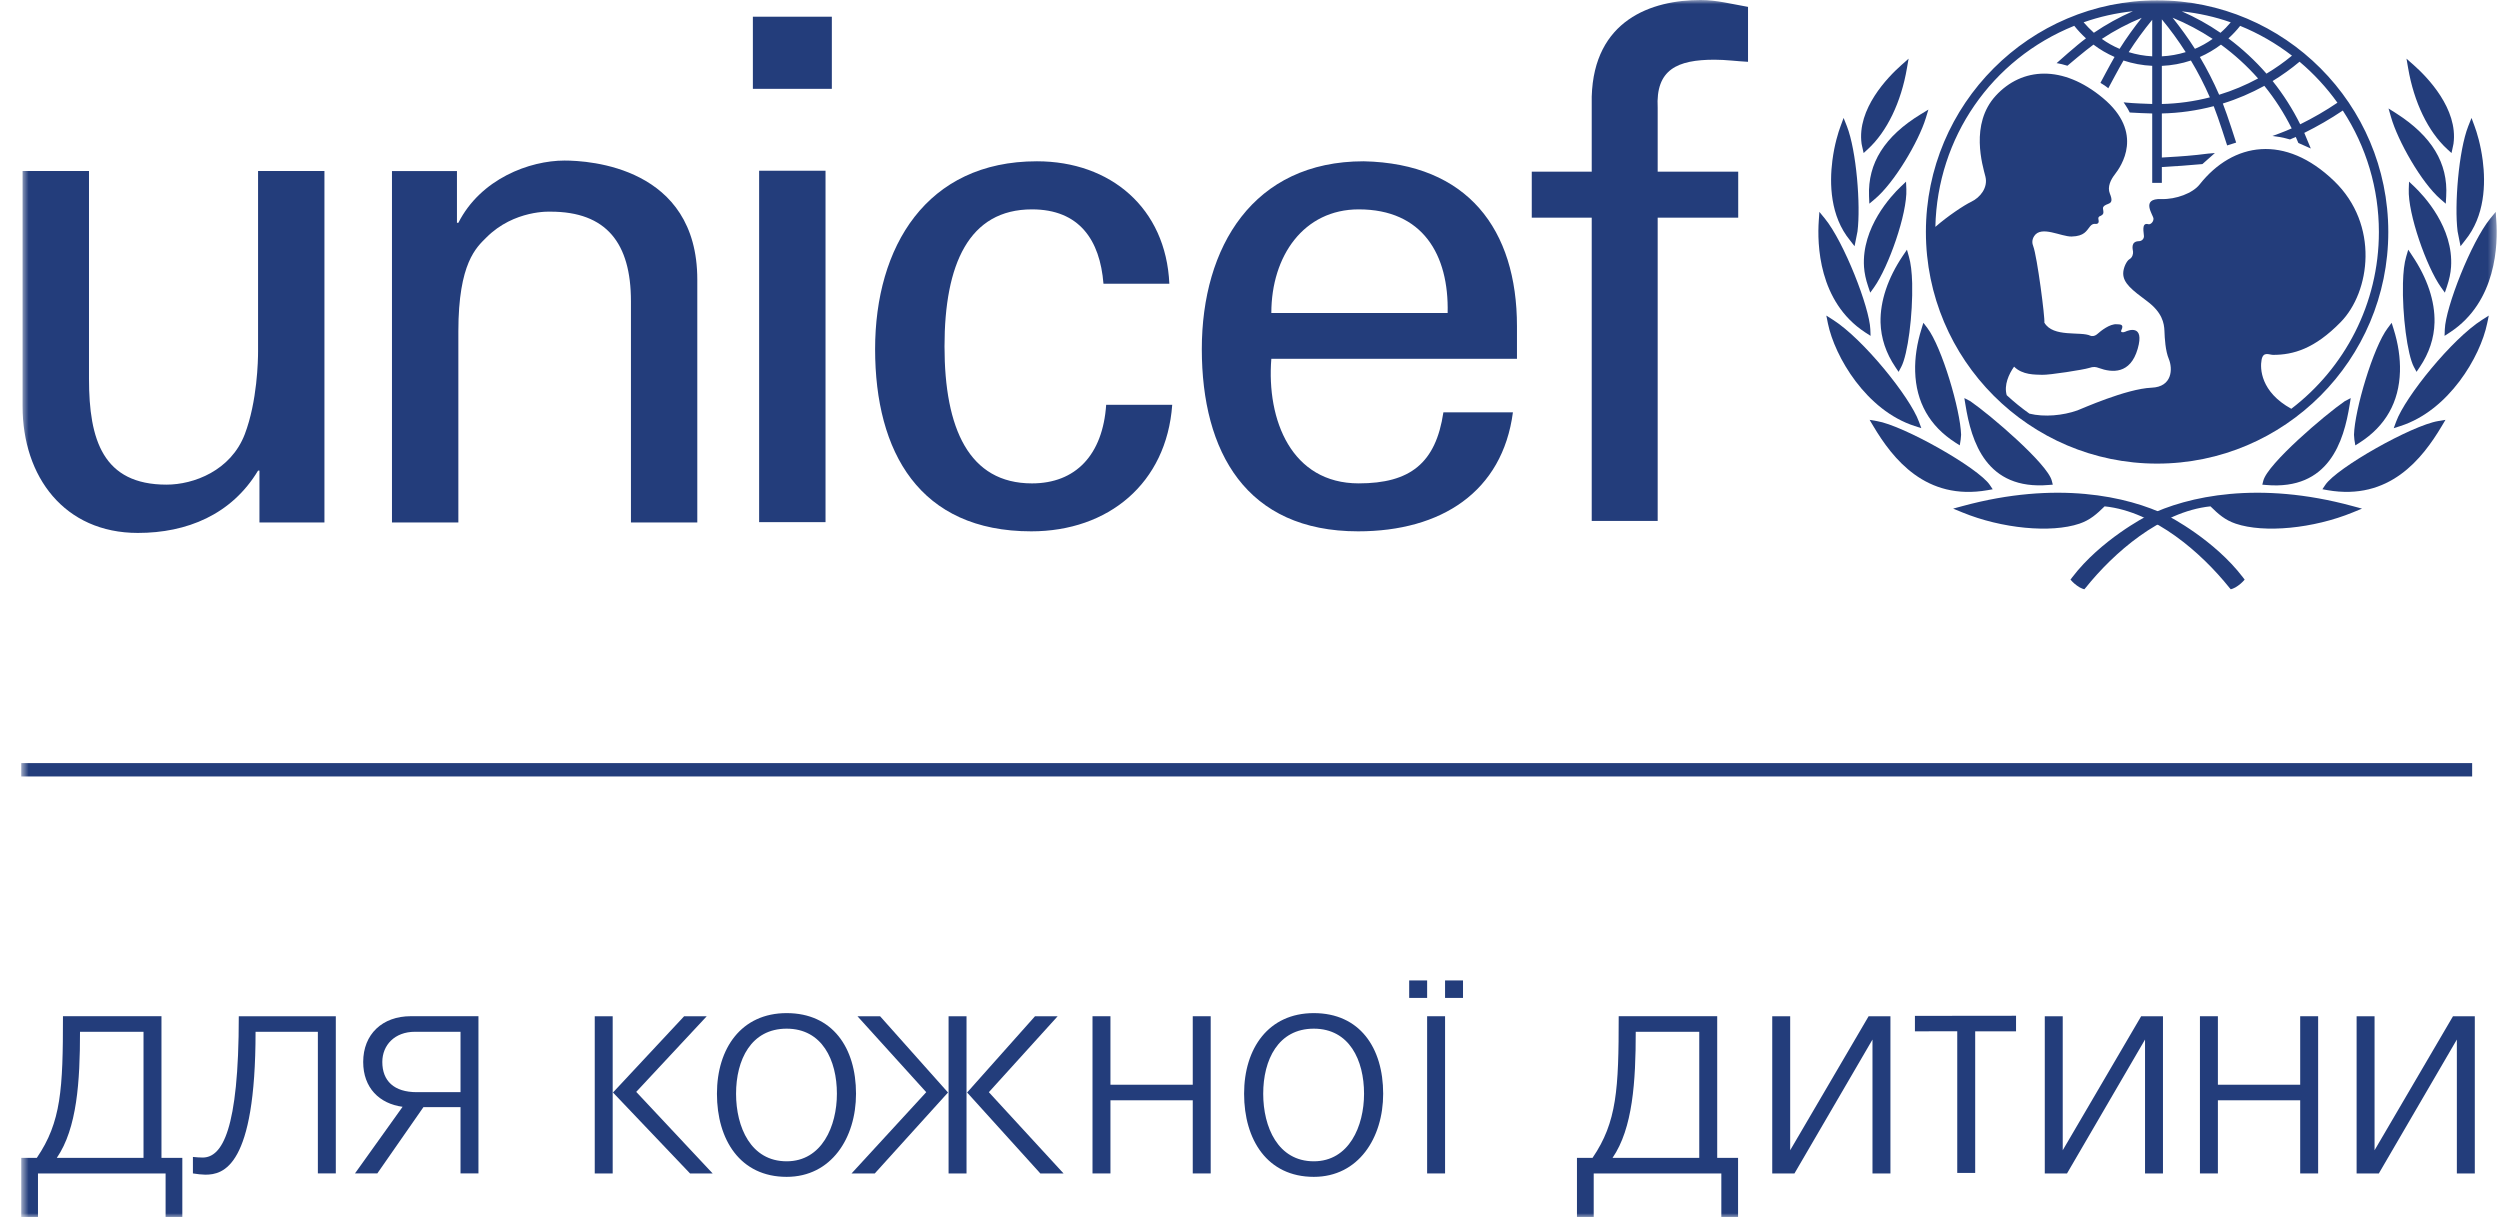 <svg width="306" height="149" viewBox="0 0 306 149" fill="none" xmlns="http://www.w3.org/2000/svg">
<mask id="mask0_1085_14451" style="mask-type:luminance" maskUnits="userSpaceOnUse" x="2" y="0" width="304" height="149">
<path d="M2.598 149H305.598V4.6416e-06H2.598V149Z" fill="white"/>
</mask>
<g mask="url(#mask0_1085_14451)">
<path d="M264.03 0.043C248.424 0.043 235.73 12.76 235.73 28.395C235.73 44.027 248.424 56.746 264.03 56.746C279.631 56.746 292.327 44.027 292.327 28.395C292.327 12.76 279.631 0.043 264.03 0.043ZM286.101 12.572C284.654 13.553 283.125 14.436 281.546 15.215C280.613 13.341 279.481 11.559 278.17 9.919C279.331 9.206 280.437 8.417 281.464 7.553C283.214 9.027 284.772 10.714 286.101 12.572ZM274.195 3.166C276.453 4.082 278.579 5.308 280.538 6.812C279.566 7.619 278.513 8.358 277.416 9.015C276.028 7.419 274.463 5.974 272.76 4.701C273.277 4.225 273.763 3.717 274.195 3.166ZM276.389 9.603C274.869 10.425 273.267 11.096 271.623 11.597C270.937 10.02 270.145 8.471 269.262 6.977C270.176 6.574 271.038 6.07 271.844 5.463C273.5 6.671 275.027 8.064 276.389 9.603ZM273.044 2.735C272.659 3.197 272.243 3.62 271.787 4.016C270.295 2.989 268.707 2.114 267.046 1.389C269.109 1.613 271.12 2.057 273.044 2.735ZM270.829 4.762C270.147 5.247 269.419 5.656 268.66 5.976C267.836 4.682 266.91 3.408 265.928 2.17C267.645 2.876 269.287 3.745 270.829 4.762ZM264.61 2.368C265.651 3.627 266.633 4.971 267.53 6.381C266.583 6.671 265.601 6.847 264.61 6.894V2.368ZM264.61 8.064C265.825 8.008 267.018 7.791 268.167 7.407C269.034 8.848 269.809 10.359 270.488 11.917C268.566 12.411 266.588 12.684 264.61 12.729V8.064ZM263.431 2.422V6.894C262.456 6.845 261.488 6.668 260.551 6.381C261.422 5.018 262.388 3.696 263.431 2.422ZM259.437 5.979C258.657 5.652 257.938 5.244 257.264 4.762C258.791 3.752 260.431 2.886 262.146 2.182C261.18 3.392 260.264 4.663 259.437 5.979ZM261.067 1.372C259.395 2.104 257.797 2.985 256.289 4.013C255.836 3.604 255.422 3.175 255.034 2.731C256.984 2.043 259 1.594 261.067 1.372ZM280.456 50.036C276.69 47.964 276.617 45.097 276.817 44.041C277.017 42.967 277.754 43.436 278.222 43.436C280.693 43.436 283.299 42.704 286.503 39.423C290.121 35.727 291.256 27.511 285.697 22.156C279.709 16.382 273.34 17.392 269.233 22.579C268.392 23.646 266.337 24.422 264.561 24.364C261.927 24.262 263.588 26.341 263.588 26.769C263.588 27.207 263.189 27.511 262.956 27.442C262.059 27.188 262.421 28.511 262.421 28.913C262.421 29.318 262.052 29.518 261.854 29.518C260.746 29.518 261.051 30.516 261.084 30.792C261.114 31.058 261.018 31.517 260.649 31.724C260.297 31.924 259.881 32.795 259.881 33.465C259.881 34.67 260.985 35.506 262.827 36.881C264.657 38.253 264.892 39.557 264.927 40.498C264.96 41.43 265.045 42.944 265.465 43.944C265.959 45.145 265.893 47.357 263.356 47.454C260.252 47.581 254.738 50.066 254.273 50.233C252.523 50.857 250.207 51.081 248.4 50.629C247.428 49.937 246.5 49.186 245.623 48.374C245.261 47.122 245.891 45.78 246.523 44.876C247.559 45.914 249.098 45.846 249.96 45.877C250.829 45.914 255.072 45.246 255.673 45.046C256.277 44.843 256.54 44.912 256.909 45.046C258.528 45.634 260.75 45.813 261.65 42.704C262.552 39.592 260.419 40.461 260.151 40.595C259.881 40.731 259.512 40.694 259.646 40.43C260.043 39.637 259.451 39.719 259.113 39.689C258.248 39.602 257.114 40.527 256.745 40.858C256.376 41.195 256.009 41.16 255.873 41.096C254.724 40.522 251.294 41.353 250.228 39.486C250.327 38.99 249.356 31.422 248.863 30.118C248.752 29.838 248.659 29.386 248.992 28.885C249.864 27.574 252.267 28.979 253.571 28.951C255.131 28.906 255.38 28.254 255.81 27.727C256.218 27.214 256.519 27.503 256.745 27.362C257.029 27.176 256.761 26.807 256.86 26.607C256.963 26.409 257.078 26.508 257.341 26.273C257.612 26.032 257.304 25.536 257.442 25.336C257.828 24.754 258.878 25.218 258.248 23.7C257.903 22.864 258.38 21.956 258.85 21.355C259.606 20.376 262.526 16.26 257.377 11.983C252.469 7.904 247.489 8.231 244.284 11.712C241.082 15.194 242.682 20.285 243.016 21.622C243.347 22.961 242.386 24.173 241.277 24.7C240.398 25.117 238.399 26.451 236.889 27.769C237.128 16.853 243.744 7.247 253.888 3.159C254.318 3.7 254.8 4.211 255.323 4.694C254.189 5.52 251.727 7.73 251.727 7.73C251.727 7.73 252.063 7.779 252.373 7.857C252.594 7.906 253.054 8.045 253.054 8.045C253.054 8.045 255.222 6.198 256.242 5.461C257.034 6.066 257.905 6.569 258.821 6.972C258.328 7.81 257.095 10.142 257.095 10.142C257.095 10.142 257.379 10.312 257.633 10.481C257.891 10.655 258.053 10.806 258.053 10.806C258.053 10.806 259.406 8.259 259.916 7.407C261.051 7.784 262.235 8.005 263.431 8.057V12.727C262.768 12.708 261.058 12.64 260.365 12.567L259.93 12.524L260.172 12.889C260.358 13.158 260.501 13.424 260.626 13.666L260.673 13.767L260.788 13.777C261.291 13.819 262.85 13.873 263.431 13.889V22.384H264.61V20.442C266.334 20.358 267.77 20.24 269.506 20.089L269.579 20.08L271.103 18.731L270.272 18.802C268.439 19.044 266.83 19.152 265.369 19.235C265.369 19.235 264.871 19.265 264.61 19.282V13.887C266.739 13.842 268.872 13.543 270.958 12.995C271.526 14.398 272.602 17.801 272.602 17.801L273.706 17.453C273.706 17.453 272.635 14.075 272.074 12.67C273.838 12.127 275.541 11.392 277.155 10.507C278.457 12.11 279.577 13.859 280.503 15.714C279.669 16.104 278.149 16.643 278.151 16.643C279.368 16.778 280.294 17.069 280.294 17.069C280.294 17.069 280.726 16.886 281.001 16.761C281.107 17.006 281.318 17.498 281.318 17.498L282.843 18.176L282.664 17.752C282.664 17.752 282.164 16.544 282.044 16.264C283.656 15.466 285.244 14.551 286.759 13.529C289.644 17.954 291.176 23.088 291.176 28.395C291.176 37.21 286.968 45.06 280.456 50.036Z" fill="#233D7B"/>
<path d="M233.168 7.578L232.727 7.968C231.066 9.442 227.276 13.325 227.857 17.59C227.859 17.607 227.918 17.889 227.918 17.889C227.92 17.894 228.108 18.734 228.108 18.734L228.632 18.25C230.958 16.122 232.701 12.511 233.408 8.35L233.612 7.18L233.168 7.578Z" fill="#233D7B"/>
<path d="M225.471 14.943L225.281 15.459C225.015 16.172 224.538 17.667 224.282 19.656C223.923 22.471 224.005 26.451 226.446 29.424L226.716 29.774L226.998 30.137L227.357 28.329C227.761 25.133 227.23 18.439 226.061 15.45L225.656 14.435L225.471 14.943Z" fill="#233D7B"/>
<path d="M222.658 26.46L222.62 26.987C222.418 29.852 222.566 36.922 228.28 40.672C228.28 40.676 228.959 41.109 228.959 41.109L228.928 40.309C228.829 37.623 225.703 29.616 223.358 26.745L222.691 25.933L222.658 26.46Z" fill="#233D7B"/>
<path d="M223.64 39.108L223.736 39.593C224.573 43.655 228.419 50.236 234.357 52.145L235.17 52.406L234.874 51.606C233.77 48.567 228.045 41.485 224.366 39.152L223.539 38.625L223.64 39.108Z" fill="#233D7B"/>
<path d="M235.571 13.698L235.102 13.982C230.68 16.687 228.611 19.963 228.77 24.002L228.808 24.93L229.452 24.388C231.843 22.407 234.834 17.339 235.717 14.463L236.037 13.413L235.571 13.698Z" fill="#233D7B"/>
<path d="M232.972 22.548L232.634 22.865C231.504 23.946 227.841 27.848 228.156 32.678C228.208 33.422 228.374 34.217 228.659 35.051L228.917 35.82L229.394 35.159C231.142 32.688 233.463 26.177 233.338 23.15L233.298 22.23L232.972 22.548Z" fill="#233D7B"/>
<path d="M233.162 30.932L232.91 31.302C231.064 34.048 230.122 36.868 230.178 39.469C230.232 41.392 230.843 43.23 232.001 44.939L232.389 45.516L232.713 44.906C233.512 43.402 234.141 38.527 234.05 34.672C234.015 33.309 233.878 32.182 233.65 31.415L233.411 30.562L233.162 30.932Z" fill="#233D7B"/>
<path d="M235.301 39.89L235.186 40.279C234.629 42.06 234.369 43.805 234.416 45.464C234.521 49.211 236.175 52.142 239.342 54.175L239.875 54.512L239.99 53.789C239.99 53.777 240.04 53.215 240.04 53.215C239.95 50.167 237.686 42.496 235.912 40.152L235.421 39.511L235.301 39.89Z" fill="#233D7B"/>
<path d="M229.07 51.78L229.3 52.166C231.682 56.165 235.721 61.324 243.278 59.999L243.908 59.888L243.551 59.356C242.139 57.257 232.968 52.072 229.726 51.54L228.84 51.391L229.07 51.78Z" fill="#233D7B"/>
<path d="M240.249 61.935L239.062 62.255L240.202 62.723C245.004 64.694 251.03 65.277 254.521 64.098C255.834 63.651 256.628 62.931 257.605 61.977C263.751 62.615 269.511 67.737 272.866 71.922L273.047 72.129L273.306 72.044C273.686 71.915 274.266 71.465 274.508 71.204L274.746 70.947L274.534 70.665C271.031 66.08 265.551 63.234 265.309 63.121C260.377 60.711 251.666 58.83 240.249 61.935Z" fill="#233D7B"/>
<path d="M240.501 49.13L240.569 49.533C241.288 54.071 243.125 60.021 250.774 59.359L251.263 59.324L251.141 58.844C250.622 56.78 243.616 50.79 241.17 49.107L240.438 48.725L240.501 49.13Z" fill="#233D7B"/>
<path d="M294.555 7.18L294.757 8.35C295.466 12.511 297.209 16.119 299.535 18.25L300.066 18.734C300.066 18.734 300.247 17.894 300.247 17.887C300.247 17.887 300.306 17.607 300.308 17.59C300.893 13.328 297.104 9.44 295.443 7.968L294.999 7.578L294.555 7.18Z" fill="#233D7B"/>
<path d="M302.514 14.435L302.112 15.45C300.938 18.439 300.404 25.133 300.811 28.329L301.17 30.137L301.455 29.774L301.725 29.424C304.163 26.451 304.25 22.471 303.888 19.656C303.63 17.667 303.158 16.172 302.892 15.459L302.702 14.943L302.514 14.435Z" fill="#233D7B"/>
<path d="M305.478 25.933L304.811 26.745C302.469 29.614 299.339 37.623 299.245 40.309L299.215 41.109L299.887 40.672C305.603 36.922 305.751 29.854 305.548 26.985L305.509 26.46L305.478 25.933Z" fill="#233D7B"/>
<path d="M304.628 38.627L303.797 39.156C300.122 41.486 294.395 48.569 293.288 51.608L292.992 52.41L293.81 52.147C299.749 50.238 303.592 43.659 304.426 39.594L304.532 39.109L304.628 38.627Z" fill="#233D7B"/>
<path d="M292.355 13.276L292.661 14.33C293.483 17.227 296.373 22.354 298.727 24.383L299.363 24.934L299.415 24.009C299.655 19.97 297.646 16.653 293.281 13.864L292.814 13.57L292.355 13.276Z" fill="#233D7B"/>
<path d="M294.866 22.23L294.833 23.145C294.708 26.177 297.022 32.688 298.773 35.154L299.25 35.82L299.51 35.051C299.792 34.217 299.961 33.422 300.008 32.678C300.33 27.848 296.665 23.946 295.533 22.863L295.199 22.548L294.866 22.23Z" fill="#233D7B"/>
<path d="M294.769 30.561L294.518 31.413C294.287 32.18 294.154 33.308 294.123 34.67C294.027 38.526 294.661 43.398 295.455 44.902L295.784 45.512L296.174 44.937C297.327 43.229 297.938 41.39 297.985 39.467C298.046 36.867 297.109 34.047 295.258 31.3L295.016 30.93L294.769 30.561Z" fill="#233D7B"/>
<path d="M292.738 39.513L292.254 40.158C290.481 42.498 288.213 50.173 288.129 53.219C288.129 53.219 288.171 53.779 288.174 53.791L288.291 54.516L288.827 54.177C291.991 52.145 293.65 49.213 293.755 45.466C293.802 43.811 293.542 42.067 292.98 40.28L292.858 39.892L292.738 39.513Z" fill="#233D7B"/>
<path d="M299.325 51.39L298.444 51.536C295.2 52.068 286.026 57.251 284.614 59.355L284.262 59.883L284.889 59.996C292.454 61.318 296.487 56.159 298.867 52.162L299.095 51.779L299.325 51.39Z" fill="#233D7B"/>
<path d="M262.86 63.121C262.621 63.236 257.133 66.08 253.637 70.667L253.426 70.947L253.665 71.204C253.907 71.465 254.485 71.915 254.864 72.044L255.122 72.129L255.301 71.922C258.655 67.739 264.413 62.615 270.561 61.977C271.534 62.931 272.33 63.651 273.651 64.098C277.139 65.277 283.161 64.694 287.972 62.723L289.111 62.255L287.92 61.935C276.5 58.83 267.794 60.711 262.86 63.121Z" fill="#233D7B"/>
<path d="M287.729 48.727L286.996 49.109C284.548 50.794 277.543 56.784 277.028 58.846L276.906 59.324L277.39 59.364C285.039 60.023 286.877 54.073 287.598 49.537L287.666 49.132L287.729 48.727Z" fill="#233D7B"/>
<path d="M92.152 2.045H101.817V10.874H92.152V2.045ZM92.918 20.898H101.044V63.91H92.918V20.898Z" fill="#233D7B"/>
<path d="M31.587 20.933H39.711V63.948H31.756V57.604H31.587C28.336 63.004 22.862 65.231 16.874 65.231C7.897 65.231 2.762 58.376 2.762 49.724V20.933H10.893V46.382C10.893 53.839 12.601 59.32 20.384 59.32C23.72 59.32 28.251 57.604 29.959 53.156C31.496 49.124 31.587 44.071 31.587 43.04V20.933Z" fill="#233D7B"/>
<path d="M55.931 27.273H56.103C58.837 21.879 64.823 19.652 69.101 19.652C72.094 19.652 85.349 20.422 85.349 34.217V63.949H77.227V36.874C77.227 29.761 74.232 25.908 67.391 25.908C67.391 25.908 62.939 25.649 59.523 29.076C58.328 30.274 56.103 32.157 56.103 40.558V63.949H47.977V20.935H55.931V27.273Z" fill="#233D7B"/>
<path d="M135.065 34.731C134.64 29.364 132.095 25.627 126.314 25.627C118.589 25.627 115.608 32.34 115.608 42.395C115.608 52.438 118.589 59.167 126.314 59.167C131.661 59.167 134.976 55.688 135.396 49.548H143.48C142.789 59.167 135.659 65.035 126.225 65.035C112.547 65.035 107.113 55.338 107.113 42.734C107.113 30.202 113.395 19.742 126.918 19.742C135.922 19.742 142.714 25.455 143.128 34.731H135.065Z" fill="#233D7B"/>
<path d="M155.611 43.92C155.016 51.412 158.075 59.165 166.309 59.165C172.598 59.165 175.742 56.701 176.672 50.47H185.181C183.901 60.191 176.421 65.035 166.232 65.035C152.55 65.035 147.102 55.336 147.102 42.734C147.102 30.202 153.405 19.742 166.908 19.742C179.648 20.009 185.677 28.086 185.677 39.93V43.92H155.611ZM177.191 38.311C177.363 31.16 174.125 25.627 166.309 25.627C159.59 25.627 155.611 31.311 155.611 38.311H177.191Z" fill="#233D7B"/>
<path d="M194.827 63.762V26.646H187.488V21.016H194.827V11.832C195.091 2.464 202.131 -0.001 208.167 -0.001C210.119 -0.001 211.996 0.505 213.958 0.842V7.567C212.586 7.494 211.23 7.308 209.863 7.308C205.286 7.308 202.648 8.51 202.9 13.187V21.016H212.757V26.646H202.9V63.762H194.827Z" fill="#233D7B"/>
<path d="M2.598 95.039H302.591V93.403H2.598V95.039Z" fill="#233D7B"/>
<path d="M2.598 141.722H4.505C7.494 137.34 7.707 133.303 7.707 124.385H19.764V141.722H22.317V149H20.269V143.629H4.649V149H2.598V141.722ZM17.567 141.722V126.291H9.793C9.793 132.35 9.436 138.102 6.953 141.722H17.567Z" fill="#233D7B"/>
<path d="M193.02 141.722H194.927C197.915 137.34 198.129 133.303 198.129 124.385H210.186V141.722H212.739V149H210.691V143.629H195.07V149H193.02V141.722ZM207.989 141.722V126.291H200.215C200.215 132.35 199.858 138.102 197.375 141.722H207.989Z" fill="#233D7B"/>
<path d="M23.613 143.628V141.609C23.9 141.649 24.548 141.684 24.8 141.684C27.177 141.684 29.228 138.37 29.228 124.387H41.104V143.628H38.907V126.291H31.281C31.281 142.83 27.356 143.781 25.124 143.781C24.8 143.781 24.008 143.704 23.613 143.628Z" fill="#233D7B"/>
<path d="M49.278 135.472C46.433 135.09 44.455 133.149 44.455 129.985C44.455 126.593 46.795 124.383 50.283 124.383H58.562V143.625H56.368V135.509H51.831L46.184 143.625H43.449L49.278 135.472ZM56.368 133.681V126.29H50.788C48.305 126.29 46.795 127.926 46.795 129.985C46.795 132.308 48.235 133.681 51.007 133.681H56.368Z" fill="#233D7B"/>
<path d="M72.797 124.387H74.993V143.629H72.797V124.387ZM75.029 133.722L83.74 124.387H86.507L77.874 133.647L87.228 143.629H84.459L75.029 133.722Z" fill="#233D7B"/>
<path d="M113.371 133.684L104.952 124.387H107.721L116.036 133.722L107.073 143.629H104.23L113.371 133.684ZM116.106 124.387H118.303V143.629H116.106V124.387ZM118.375 133.722L126.687 124.387H129.459L121.035 133.684L130.178 143.629H127.336L118.375 133.722Z" fill="#233D7B"/>
<path d="M152.277 133.874C152.277 128.312 155.266 124.005 160.808 124.005C166.422 124.005 169.3 128.235 169.3 133.874C169.3 139.285 166.274 144.047 160.808 144.047C155.122 144.047 152.277 139.514 152.277 133.874ZM166.96 133.874C166.96 129.76 165.161 125.909 160.808 125.909C156.452 125.909 154.617 129.72 154.617 133.874C154.617 137.951 156.414 142.143 160.808 142.143C165.126 142.143 166.96 137.838 166.96 133.874Z" fill="#233D7B"/>
<path d="M87.754 133.874C87.754 128.312 90.742 124.005 96.284 124.005C101.899 124.005 104.777 128.235 104.777 133.874C104.777 139.285 101.751 144.047 96.284 144.047C90.599 144.047 87.754 139.514 87.754 133.874ZM102.437 133.874C102.437 129.76 100.637 125.909 96.284 125.909C91.929 125.909 90.094 129.72 90.094 133.874C90.094 137.951 91.891 142.143 96.284 142.143C100.602 142.143 102.437 137.838 102.437 133.874Z" fill="#233D7B"/>
<path d="M174.68 124.387H176.876V143.629H174.68V124.387Z" fill="#233D7B"/>
<path d="M172.484 120.005H174.681V122.145H172.484V120.005Z" fill="#233D7B"/>
<path d="M176.875 120.005H179.072V122.145H176.875V120.005Z" fill="#233D7B"/>
<path d="M216.922 124.387H219.118V140.79L228.72 124.387H229.192H231.389V143.629H229.192V127.24L219.642 143.629H219.118H216.922V124.387Z" fill="#233D7B"/>
<path d="M250.281 124.387H252.478V140.79L262.079 124.387H262.552H264.748V143.629H262.552V127.24L253.002 143.629H252.478H250.281V124.387Z" fill="#233D7B"/>
<path d="M288.449 124.387H290.646V140.79L300.247 124.387H300.719H302.916V143.629H300.719V127.24L291.17 143.629H290.646H288.449V124.387Z" fill="#233D7B"/>
<path d="M133.723 124.387H135.919V132.771H145.993V124.387H148.189V143.629H145.993V134.675H135.919V143.629H133.723V124.387Z" fill="#233D7B"/>
<path d="M269.273 124.387H271.47V132.771H281.544V124.387H283.74V143.629H281.544V134.675H271.47V143.629H269.273V124.387Z" fill="#233D7B"/>
<path d="M234.387 124.343L246.763 124.329V126.233H241.763V143.57H239.567V126.223L234.387 126.235V124.343Z" fill="#233D7B"/>
</g>
</svg>
